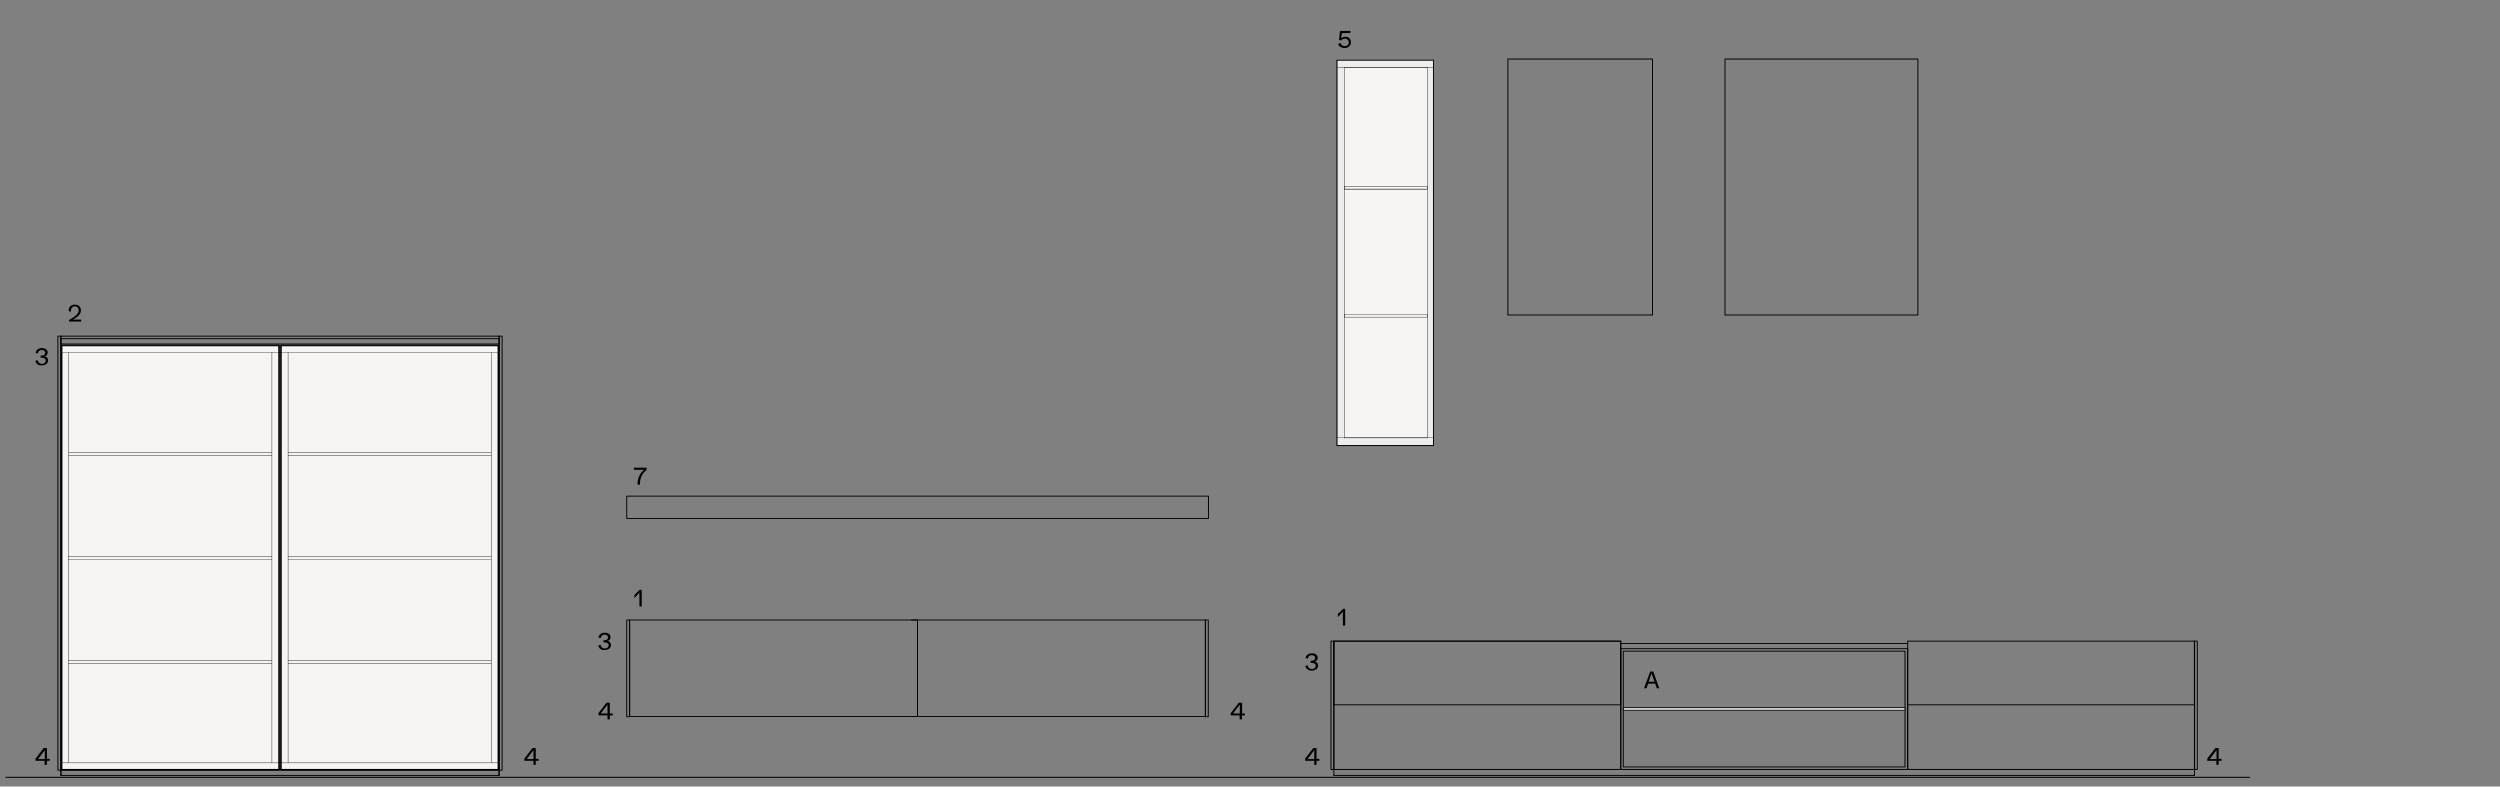 <?xml version="1.0" encoding="utf-8"?>
<!-- Generator: Adobe Illustrator 25.2.1, SVG Export Plug-In . SVG Version: 6.00 Build 0)  -->
<svg version="1.1" id="Livello_1" xmlns="http://www.w3.org/2000/svg" xmlns:xlink="http://www.w3.org/1999/xlink" x="0px" y="0px"
	 viewBox="0 0 1300 409" style="enable-background:new 0 0 1300 409;" xml:space="preserve">
<rect x="0" y="0" width="1300" height="409" fill="#808080" stroke="none"/>
<style type="text/css">
	.st0{fill:#F7F5F4;}
	.st1{fill:none;stroke:#000000;stroke-width:0.5;stroke-linecap:round;stroke-linejoin:round;stroke-miterlimit:10;}
	.st2{fill:none;stroke:#000000;stroke-width:0.2;stroke-linecap:round;stroke-linejoin:round;stroke-miterlimit:10;}
	.st3{fill:#FFFFFF;stroke:#000000;stroke-width:0.5;stroke-linecap:round;stroke-linejoin:round;stroke-miterlimit:10;}
	.st4{fill:#EDEDED;}
	.st5{fill:#F7F5F4;stroke:#000000;stroke-width:0.2;stroke-miterlimit:10;}
	
		.st6{fill:none;stroke:#000000;stroke-width:0.2;stroke-linecap:round;stroke-linejoin:round;stroke-miterlimit:10;stroke-dasharray:69.978,34.989;}
	.st7{enable-background:new    ;}
</style>
<g>
	<rect x="146.2" y="179.8" class="st0" width="113" height="220.3"/>
	<rect x="32.2" y="179.8" class="st0" width="112.8" height="220.3"/>
	<g id="LWPOLYLINE_81_">
		<rect x="325.9" y="258" class="st1" width="302.5" height="11.6"/>
	</g>
	<g id="LWPOLYLINE_69_">
		<rect x="31.7" y="174.8" class="st1" width="227.8" height="225.7"/>
	</g>
	<g id="LINE_34_">
		<line class="st2" x1="35.5" y1="183.3" x2="35.5" y2="396.7"/>
	</g>
	<g id="LINE_33_">
		<line class="st2" x1="31.7" y1="396.7" x2="259.5" y2="396.7"/>
	</g>
	<g id="LINE_32_">
		<line class="st2" x1="255.7" y1="396.7" x2="255.7" y2="183.3"/>
	</g>
	<g id="LINE_31_">
		<line class="st2" x1="259.5" y1="183.3" x2="31.7" y2="183.3"/>
	</g>
	<g id="LWPOLYLINE_68_">
		<rect x="32" y="179.5" class="st1" width="113.2" height="220.8"/>
	</g>
	<g id="LWPOLYLINE_66_">
		<rect x="32.2" y="179.8" class="st1" width="112.8" height="220.3"/>
	</g>
	<g id="LWPOLYLINE_65_">
		<rect x="31.7" y="176.1" class="st1" width="227.8" height="2.8"/>
	</g>
	<g id="LWPOLYLINE_64_">
		<rect x="146" y="179.5" class="st1" width="113.2" height="220.8"/>
	</g>
	<g id="LWPOLYLINE_62_">
		<rect x="146.2" y="179.8" class="st1" width="112.8" height="220.3"/>
	</g>
	<g id="LINE_30_">
		<line class="st2" x1="141.4" y1="235.2" x2="35.8" y2="235.2"/>
	</g>
	<g id="LINE_29_">
		<line class="st2" x1="141.4" y1="236.7" x2="35.8" y2="236.7"/>
	</g>
	<g id="LINE_28_">
		<line class="st2" x1="141.4" y1="289.3" x2="35.5" y2="289.3"/>
	</g>
	<g id="LINE_27_">
		<line class="st2" x1="141.4" y1="290.8" x2="35.5" y2="290.8"/>
	</g>
	<g id="LINE_26_">
		<line class="st2" x1="141.4" y1="343.4" x2="35.5" y2="343.4"/>
	</g>
	<g id="LINE_25_">
		<line class="st2" x1="141.4" y1="344.9" x2="35.5" y2="344.9"/>
	</g>
	<g id="POINT_11_">
		<line class="st1" x1="31.7" y1="400.5" x2="31.7" y2="400.5"/>
	</g>
	<polygon class="st1" points="327.4,322.4 327.4,372.6 477.1,372.6 477.1,322.4 327.4,322.4 327.4,372.6 477.1,372.6 477.1,322.4 	
		"/>
	<polyline class="st1" points="474,372.6 626.8,372.6 626.8,322.4 474,322.4 	"/>
	<g id="LWPOLYLINE_61_">
		<rect x="325.9" y="322.4" class="st1" width="1.5" height="50.3"/>
	</g>
	<g id="LWPOLYLINE_60_">
		<rect x="626.8" y="322.4" class="st1" width="1.5" height="50.3"/>
	</g>
	<g id="LINE_18_">
		<line class="st2" x1="255.4" y1="235.2" x2="149.8" y2="235.2"/>
	</g>
	<g id="LINE_17_">
		<line class="st2" x1="255.4" y1="236.7" x2="149.8" y2="236.7"/>
	</g>
	<g id="LINE_14_">
		<line class="st2" x1="255.4" y1="289.3" x2="149.8" y2="289.3"/>
	</g>
	<g id="LINE_10_">
		<line class="st2" x1="255.4" y1="290.8" x2="149.8" y2="290.8"/>
	</g>
	<g id="LINE_8_">
		<line class="st2" x1="255.4" y1="343.4" x2="149.8" y2="343.4"/>
	</g>
	<g id="LINE_7_">
		<line class="st2" x1="255.4" y1="344.9" x2="149.8" y2="344.9"/>
	</g>
	<line class="st1" x1="3" y1="404.2" x2="1169.8" y2="404.2"/>
	<g id="LWPOLYLINE_55_">
		<rect x="30.1" y="174.8" class="st1" width="1.5" height="225.7"/>
	</g>
	<g id="LWPOLYLINE_54_">
		<rect x="259.6" y="174.8" class="st1" width="1.5" height="225.7"/>
	</g>
	<polyline class="st1" points="31.7,403.2 31.7,400.2 259.5,400.2 259.5,403.2 	"/>
	<line class="st1" x1="259.5" y1="403.2" x2="31.7" y2="403.2"/>
	<polyline class="st1" points="31.7,403.2 31.7,400.2 259.5,400.2 259.5,403.2 	"/>
	<line class="st2" x1="141.4" y1="183.3" x2="141.4" y2="396.7"/>
	<line class="st2" x1="149.8" y1="183.3" x2="149.8" y2="396.7"/>
	<g>
		<g id="LWPOLYLINE_88_">
			<rect x="992" y="333.4" class="st1" width="149.2" height="66.7"/>
		</g>
		<g id="LWPOLYLINE_87_">
			<polyline class="st1" points="1141.1,333.4 1141.1,366.5 992,366.5 			"/>
		</g>
		<g id="LWPOLYLINE_86_">
			<rect x="842.8" y="337.3" class="st1" width="149.2" height="62.8"/>
		</g>
		<g id="LWPOLYLINE_85_">
			<rect x="844.1" y="338.6" class="st1" width="146.5" height="60.2"/>
		</g>
		<g id="LWPOLYLINE_84_">
			<rect x="844.1" y="368" class="st3" width="146.5" height="1.3"/>
		</g>
		<g id="LWPOLYLINE_83_">
			<rect x="1141.1" y="333.4" class="st1" width="1.5" height="66.7"/>
		</g>
		<g id="LWPOLYLINE_73_">
			<rect x="692.1" y="333.4" class="st1" width="1.5" height="66.7"/>
		</g>
		<line class="st1" x1="842.9" y1="334.6" x2="991.8" y2="334.6"/>
		<line class="st1" x1="693.6" y1="403.2" x2="1141.1" y2="403.2"/>
		<line class="st1" x1="693.6" y1="400.1" x2="693.6" y2="403.2"/>
		<line class="st1" x1="1141.1" y1="400.1" x2="1141.1" y2="403.2"/>
		<g id="LWPOLYLINE_90_">
			<rect x="693.6" y="333.4" class="st1" width="149.2" height="66.7"/>
		</g>
		<g id="LWPOLYLINE_89_">
			<rect x="693.6" y="333.4" class="st1" width="149.2" height="33.1"/>
		</g>
	</g>
	<rect x="695.5" y="31.3" class="st4" width="49.9" height="200.3"/>
	<rect x="699" y="35" class="st5" width="43.2" height="192.7"/>
	<g id="LWPOLYLINE_267_">
		<rect x="784.1" y="30.7" class="st1" width="75.2" height="133.1"/>
	</g>
	<g id="LWPOLYLINE_3_">
		<rect x="897" y="30.7" class="st1" width="100.3" height="133.1"/>
	</g>
	<g id="LWPOLYLINE_19_">
		<rect x="695.2" y="31.3" class="st1" width="50.2" height="200.4"/>
	</g>
	<line class="st6" x1="695.2" y1="227.6" x2="745.1" y2="227.6"/>
	<line class="st6" x1="745.4" y1="35" x2="695.5" y2="35"/>
	<rect x="699" y="96.9" class="st2" width="43.2" height="1.5"/>
	<line class="st2" x1="742.2" y1="98.3" x2="699" y2="98.3"/>
	<rect x="699" y="163.4" class="st2" width="43.2" height="1.5"/>
</g>
<g class="st7">
	<path d="M702.5,21.9c0,1.8-1.4,3.1-3.3,3.1c-1.6,0-3-0.8-3.4-2.1l1.2-0.6c0.3,1,1.2,1.7,2.3,1.7c1.2,0,2.1-0.8,2.1-2
		c0-1-0.9-1.9-2-1.9c-0.9,0-1.6,0.4-2,1l-1.1-0.4l0.5-4.6h5.5l-0.2,1.1h-4.3l-0.4,2.7c0.5-0.5,1.3-0.8,2.1-0.8
		C701.1,19,702.5,20.2,702.5,21.9z"/>
</g>
<g class="st7">
	<path d="M333.7,306.7v8.7h-1.2v-7.2l-2.6,2.8v-1.6l2.7-2.7H333.7z"/>
</g>
<g class="st7">
	<path d="M42.2,166.1v1.1h-6.3v-0.8c3.9-2.2,5-3.5,5-5c0-1.3-0.8-2.1-2-2.1c-1.2,0-2,0.9-2,2.2c0,0.2,0,0.4,0,0.6l-1.2-0.3
		c0-0.1,0-0.3,0-0.4c0-1.8,1.3-3,3.2-3c1.9,0,3.2,1.2,3.2,3c0,1.7-1.4,3.4-4.2,4.8H42.2z"/>
</g>
<g class="st7">
	<path d="M699.5,316.6v8.7h-1.2v-7.2l-2.6,2.8v-1.6l2.7-2.7H699.5z"/>
</g>
<g class="st7">
	<path d="M336.2,243.3v1.1c-2,1.4-3.4,4.1-3.4,6.9v0.7h-1.3v-0.4c0-2.9,1.3-5.6,3.4-7.3h-5.3v-1.1H336.2z"/>
</g>
<g class="st7">
	<path d="M25.9,394.6v1h-1.5v2.1h-1.2v-2.1h-4.7v-1.2l4.2-5.4h1.7v5.6H25.9z M23.3,390.1l-3.5,4.6h3.5V390.1z"/>
</g>
<g class="st7">
	<path d="M280.1,394.6v1h-1.5v2.1h-1.2v-2.1h-4.7v-1.2l4.2-5.4h1.7v5.6H280.1z M277.4,390.1l-3.5,4.6h3.5V390.1z"/>
</g>
<g class="st7">
	<path d="M318.6,371v1h-1.5v2.1h-1.2v-2.1h-4.7v-1.2l4.2-5.4h1.7v5.6H318.6z M315.9,366.4l-3.5,4.6h3.5V366.4z"/>
</g>
<g class="st7">
	<path d="M647.3,371v1h-1.5v2.1h-1.2v-2.1H640v-1.2l4.2-5.4h1.7v5.6H647.3z M644.7,366.4l-3.5,4.6h3.5V366.4z"/>
</g>
<g class="st7">
	<path d="M686.1,394.6v1h-1.5v2.1h-1.2v-2.1h-4.7v-1.2l4.2-5.4h1.7v5.6H686.1z M683.4,390.1l-3.5,4.6h3.5V390.1z"/>
</g>
<g class="st7">
	<path d="M1155.2,394.6v1h-1.5v2.1h-1.2v-2.1h-4.7v-1.2l4.2-5.4h1.7v5.6H1155.2z M1152.6,390.1l-3.5,4.6h3.5V390.1z"/>
</g>
<g class="st7">
	<path d="M311.1,335.6l1.2-0.3c0.2,1.2,1,1.9,2.2,1.9c1.2,0,2-0.7,2-1.7c0-0.9-0.8-1.5-2.1-1.5c-0.3,0-0.5,0-0.6,0v-1.1
		c0.3,0,0.5,0,0.7,0c1,0,1.7-0.6,1.7-1.4c0-0.9-0.7-1.5-1.8-1.5c-1.1,0-1.9,0.7-2,1.8l-1.2-0.3c0.2-1.5,1.5-2.5,3.3-2.5
		c1.8,0,3,0.9,3,2.4c0,0.9-0.6,1.7-1.6,1.9v0c1,0.1,1.8,1,1.8,2c0,1.6-1.3,2.7-3.2,2.7C312.7,338.2,311.4,337.2,311.1,335.6z"/>
</g>
<g class="st7">
	<path d="M678.8,346.3l1.2-0.3c0.2,1.2,1,1.9,2.2,1.9c1.2,0,2-0.7,2-1.7c0-0.9-0.8-1.5-2.1-1.5c-0.3,0-0.5,0-0.6,0v-1.1
		c0.3,0,0.5,0,0.7,0c1,0,1.7-0.6,1.7-1.4c0-0.9-0.7-1.5-1.8-1.5c-1.1,0-1.9,0.7-2,1.8l-1.2-0.3c0.2-1.5,1.5-2.5,3.3-2.5
		c1.8,0,3,0.9,3,2.4c0,0.9-0.6,1.7-1.6,1.9v0c1,0.1,1.8,1,1.8,2c0,1.6-1.3,2.7-3.2,2.7C680.4,348.8,679.1,347.8,678.8,346.3z"/>
</g>
<g class="st7">
	<path d="M18.4,187.6l1.2-0.3c0.2,1.2,1,1.9,2.2,1.9c1.2,0,2-0.7,2-1.7c0-0.9-0.8-1.5-2.1-1.5c-0.3,0-0.5,0-0.6,0v-1.1
		c0.3,0,0.5,0,0.7,0c1,0,1.7-0.6,1.7-1.4c0-0.9-0.7-1.5-1.8-1.5c-1.1,0-1.9,0.7-2,1.8l-1.2-0.3c0.2-1.5,1.5-2.5,3.3-2.5
		c1.8,0,3,0.9,3,2.4c0,0.9-0.6,1.7-1.6,1.9v0c1,0.1,1.8,1,1.8,2c0,1.6-1.3,2.7-3.2,2.7C20.1,190.2,18.7,189.2,18.4,187.6z"/>
</g>
<g class="st7">
	<path d="M860.7,355.5H857l-0.8,2.4h-1.3l3.2-8.7h1.6l3.1,8.7h-1.3L860.7,355.5z M860.3,354.5l-1.5-4.4l-1.5,4.4H860.3z"/>
</g>
</svg>
